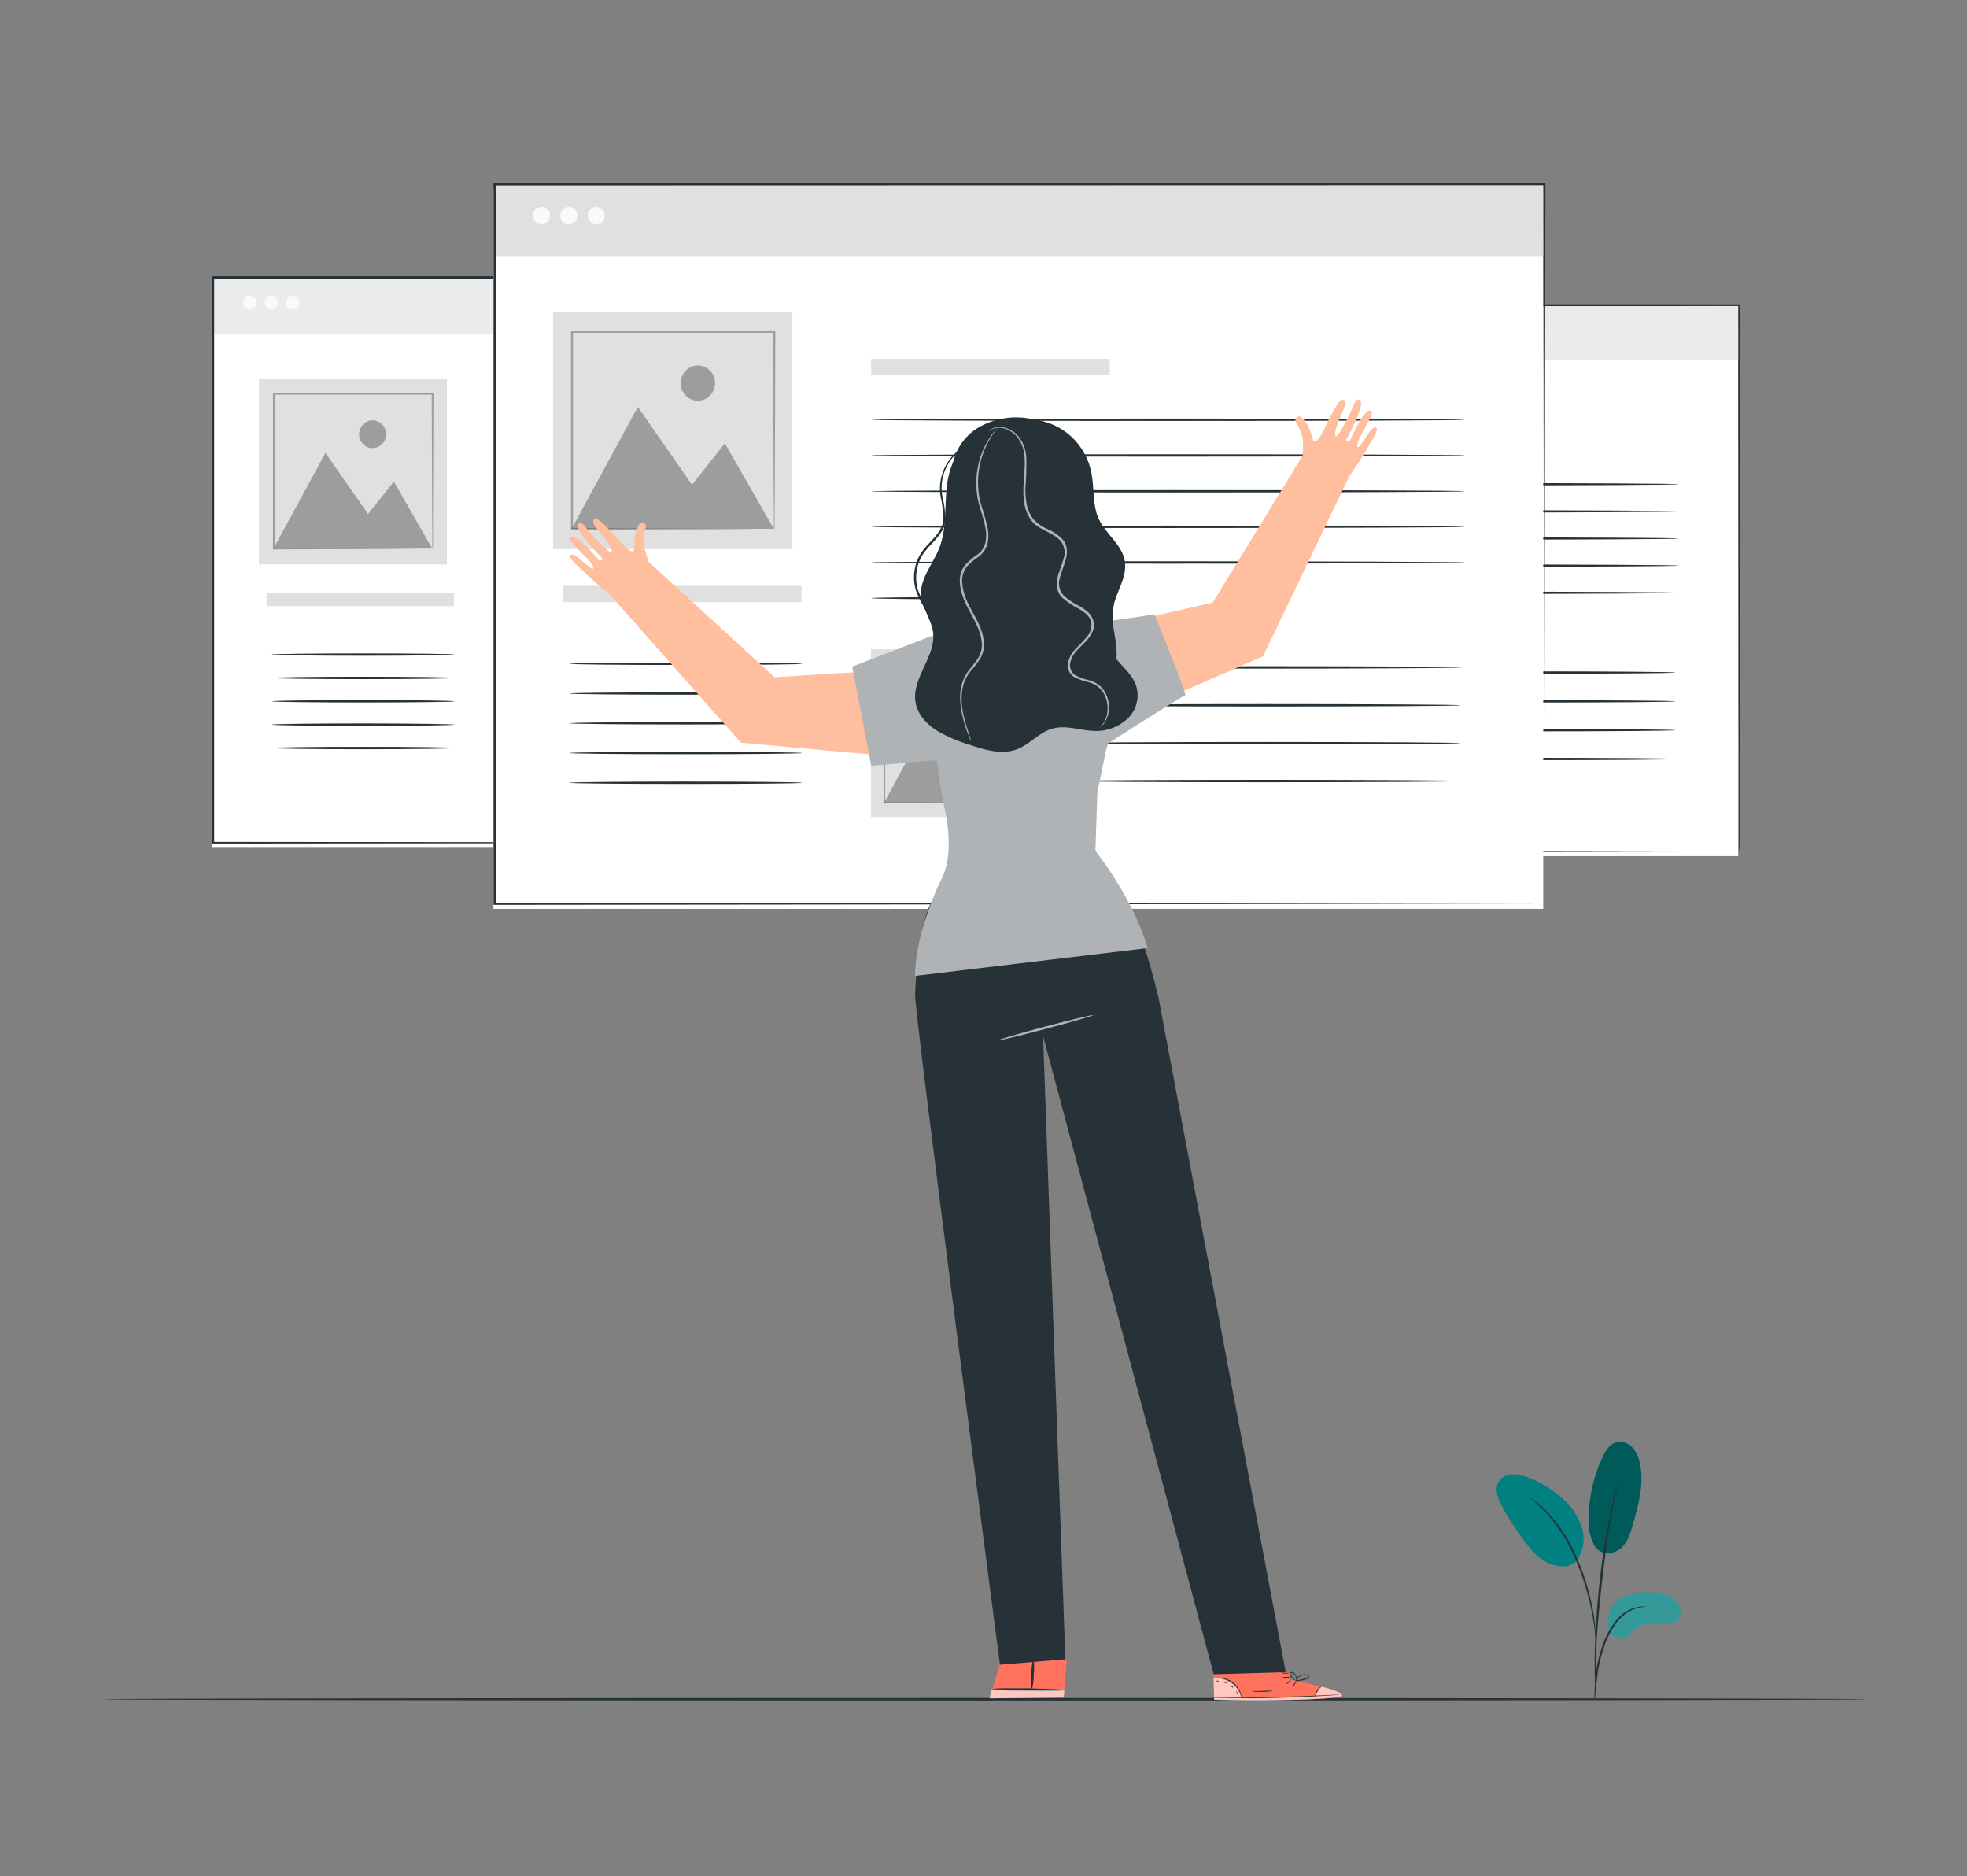 <svg width="496" height="473" viewBox="0 0 496 473" fill="none" xmlns="http://www.w3.org/2000/svg">
<rect x="0" y="0" width="496" height="473" fill="#808080" stroke="none"/>
<path d="M261.364 71.096H53.484V213.549H261.364V71.096Z" fill="white"/>
<path d="M261.567 70.078H53.688V84.308H261.567V70.078Z" fill="#EBEBEB"/>
<path d="M64.686 76.181C64.708 76.525 64.629 76.869 64.459 77.166C64.289 77.464 64.035 77.702 63.73 77.85C63.426 77.998 63.085 78.049 62.752 77.996C62.419 77.944 62.109 77.79 61.862 77.554C61.616 77.319 61.444 77.013 61.37 76.677C61.295 76.341 61.321 75.989 61.444 75.668C61.568 75.347 61.782 75.071 62.061 74.877C62.339 74.682 62.668 74.578 63.005 74.577C63.436 74.563 63.854 74.724 64.169 75.024C64.484 75.325 64.67 75.741 64.686 76.181Z" fill="#FAFAFA"/>
<path d="M70.108 76.181C70.13 76.525 70.051 76.869 69.881 77.166C69.71 77.464 69.457 77.702 69.152 77.85C68.848 77.998 68.507 78.049 68.174 77.996C67.841 77.944 67.531 77.79 67.284 77.554C67.038 77.319 66.866 77.013 66.792 76.677C66.717 76.341 66.743 75.989 66.866 75.668C66.99 75.347 67.204 75.071 67.483 74.877C67.761 74.682 68.09 74.578 68.427 74.577C68.858 74.563 69.276 74.724 69.591 75.024C69.906 75.325 70.092 75.741 70.108 76.181Z" fill="#FAFAFA"/>
<path d="M75.53 76.181C75.552 76.524 75.474 76.867 75.304 77.164C75.134 77.461 74.882 77.699 74.579 77.847C74.275 77.996 73.936 78.048 73.603 77.997C73.271 77.946 72.961 77.794 72.713 77.561C72.466 77.328 72.293 77.024 72.216 76.689C72.139 76.354 72.163 76.004 72.283 75.682C72.403 75.361 72.614 75.084 72.89 74.887C73.165 74.69 73.492 74.582 73.828 74.577C74.043 74.566 74.259 74.598 74.461 74.673C74.664 74.748 74.85 74.864 75.008 75.013C75.167 75.163 75.295 75.343 75.384 75.543C75.474 75.744 75.523 75.961 75.53 76.181Z" fill="#FAFAFA"/>
<path d="M261.568 212.542C261.568 212.542 261.568 211.651 261.568 209.952C261.568 208.253 261.568 205.758 261.568 202.444C261.568 195.859 261.568 186.18 261.507 173.796C261.507 149.049 261.435 113.47 261.384 70.078L261.62 70.32L53.709 70.382L54.007 70.078C54.007 120.831 54.007 169.098 54.007 212.542L53.74 212.259L203.521 212.395L246.298 212.469H257.674H260.615H261.64H260.667H257.756H246.483L203.767 212.542L53.802 212.678H53.535V212.406C53.535 168.962 53.535 120.695 53.535 69.942V69.648H53.853H261.712H261.948V69.89C261.896 113.344 261.845 148.976 261.814 173.765C261.814 186.117 261.814 195.785 261.763 202.35C261.763 205.621 261.763 208.117 261.763 209.816C261.763 211.514 261.568 212.542 261.568 212.542Z" fill="#263238"/>
<path d="M114.492 149.584H67.227V152.824H114.492V149.584Z" fill="#E0E0E0"/>
<path d="M175.543 104.672H128.277V107.912H175.543V104.672Z" fill="#E0E0E0"/>
<path d="M245.837 116.721C245.837 116.888 219.519 117.025 187.062 117.025C154.606 117.025 128.277 116.888 128.277 116.721C128.277 116.553 154.585 116.417 187.062 116.417C219.54 116.417 245.837 116.521 245.837 116.721Z" fill="#263238"/>
<path d="M245.837 123.788C245.837 123.945 219.519 124.082 187.062 124.082C154.606 124.082 128.277 123.945 128.277 123.788C128.277 123.631 154.585 123.484 187.062 123.484C219.54 123.484 245.837 123.62 245.837 123.788Z" fill="#263238"/>
<path d="M245.837 130.845C245.837 131.013 219.519 131.149 187.062 131.149C154.606 131.149 128.277 131.013 128.277 130.845C128.277 130.677 154.585 130.541 187.062 130.541C219.54 130.541 245.837 130.677 245.837 130.845Z" fill="#263238"/>
<path d="M245.837 137.913C245.837 138.081 219.519 138.217 187.062 138.217C154.606 138.217 128.277 138.081 128.277 137.913C128.277 137.745 154.585 137.609 187.062 137.609C219.54 137.609 245.837 137.745 245.837 137.913Z" fill="#263238"/>
<path d="M245.837 144.98C245.837 145.148 219.519 145.274 187.062 145.274C154.606 145.274 128.277 145.148 128.277 144.98C128.277 144.813 154.585 144.676 187.062 144.676C219.54 144.676 245.837 144.834 245.837 144.98Z" fill="#263238"/>
<path d="M174.17 152.037C174.17 152.205 163.921 152.341 151.224 152.341C138.526 152.341 128.277 152.205 128.277 152.037C128.277 151.869 138.526 151.744 151.224 151.744C163.921 151.744 174.17 151.869 174.17 152.037Z" fill="#263238"/>
<path d="M244.976 165.806C244.976 165.973 227.677 166.11 206.34 166.11C185.002 166.11 167.703 165.973 167.703 165.806C167.703 165.638 185.002 165.501 206.34 165.501C227.677 165.501 244.976 165.585 244.976 165.806Z" fill="#263238"/>
<path d="M244.976 173.251C244.976 173.419 227.677 173.555 206.34 173.555C185.002 173.555 167.703 173.419 167.703 173.251C167.703 173.083 185.002 172.947 206.34 172.947C227.677 172.947 244.976 173.083 244.976 173.251Z" fill="#263238"/>
<path d="M244.976 180.748C244.976 180.916 227.677 181.053 206.34 181.053C185.002 181.053 167.703 180.916 167.703 180.748C167.703 180.581 185.002 180.444 206.34 180.444C227.677 180.444 244.976 180.581 244.976 180.748Z" fill="#263238"/>
<path d="M244.976 188.246C244.976 188.414 227.677 188.55 206.34 188.55C185.002 188.55 167.703 188.414 167.703 188.246C167.703 188.078 185.002 187.942 206.34 187.942C227.677 187.942 244.976 188.078 244.976 188.246Z" fill="#263238"/>
<path d="M114.607 165.03C114.607 165.198 104.297 165.334 91.579 165.334C78.861 165.334 68.551 165.198 68.551 165.03C68.551 164.862 78.861 164.736 91.579 164.736C104.297 164.736 114.607 164.862 114.607 165.03Z" fill="#263238"/>
<path d="M114.607 170.923C114.607 171.091 104.297 171.227 91.579 171.227C78.861 171.227 68.551 171.091 68.551 170.923C68.551 170.755 78.861 170.619 91.579 170.619C104.297 170.619 114.607 170.755 114.607 170.923Z" fill="#263238"/>
<path d="M114.607 176.816C114.607 176.974 104.297 177.11 91.579 177.11C78.861 177.11 68.551 176.974 68.551 176.816C68.551 176.659 78.861 176.512 91.579 176.512C104.297 176.512 114.607 176.649 114.607 176.816Z" fill="#263238"/>
<path d="M114.607 182.699C114.607 182.866 104.297 183.003 91.579 183.003C78.861 183.003 68.551 182.866 68.551 182.699C68.551 182.531 78.861 182.395 91.579 182.395C104.297 182.395 114.607 182.583 114.607 182.699Z" fill="#263238"/>
<path d="M114.607 188.592C114.607 188.759 104.297 188.896 91.579 188.896C78.861 188.896 68.551 188.759 68.551 188.592C68.551 188.424 78.861 188.288 91.579 188.288C104.297 188.288 114.607 188.424 114.607 188.592Z" fill="#263238"/>
<path d="M161.779 162.178H128.246V195.377H161.779V162.178Z" fill="#E0E0E0"/>
<g opacity="0.3">
<path d="M130.852 192.524L140.126 175.442L147.71 186.369L152.322 180.57L159.178 192.524H130.852Z" fill="black"/>
</g>
<g opacity="0.3">
<path d="M150.947 172.097C150.947 172.587 150.805 173.065 150.539 173.472C150.273 173.879 149.896 174.196 149.454 174.384C149.012 174.571 148.525 174.62 148.056 174.524C147.587 174.429 147.156 174.193 146.818 173.847C146.48 173.501 146.249 173.06 146.156 172.58C146.063 172.1 146.11 171.602 146.293 171.15C146.477 170.698 146.787 170.312 147.184 170.04C147.582 169.768 148.05 169.623 148.528 169.623C149.169 169.623 149.785 169.883 150.238 170.347C150.692 170.811 150.947 171.441 150.947 172.097Z" fill="black"/>
</g>
<path opacity="0.3" d="M159.175 192.618V192.482C159.175 192.388 159.175 192.262 159.175 192.094C159.175 191.748 159.175 191.245 159.175 190.605C159.175 189.284 159.175 187.386 159.175 184.964C159.175 180.119 159.175 173.209 159.103 164.925L159.236 165.061H130.91L131.063 164.904V179.49C131.063 184.135 131.063 188.539 131.063 192.576L130.93 192.44L151.427 192.514H157.197H158.734H157.258H151.509L130.94 192.587H130.797V192.44C130.797 188.403 130.797 184.051 130.797 179.354C130.797 177.026 130.797 174.642 130.797 172.202V164.767L130.961 164.6H159.288H159.431V164.746C159.431 173.072 159.431 180.004 159.359 184.88C159.359 187.281 159.359 189.179 159.359 190.479C159.359 191.119 159.359 191.601 159.359 191.947V192.325C159.185 192.587 159.185 192.618 159.175 192.618Z" fill="black"/>
<path d="M112.69 95.413H65.301V142.317H112.69V95.413Z" fill="#E0E0E0"/>
<g opacity="0.3">
<path d="M68.969 138.311L82.076 114.172L92.807 129.597L99.314 121.408L109.009 138.311H68.969Z" fill="black"/>
</g>
<g opacity="0.3">
<path d="M93.956 112.966C95.841 112.966 97.368 111.403 97.368 109.474C97.368 107.546 95.841 105.982 93.956 105.982C92.071 105.982 90.543 107.546 90.543 109.474C90.543 111.403 92.071 112.966 93.956 112.966Z" fill="black"/>
</g>
<path opacity="0.3" d="M109.01 138.437C109.006 138.374 109.006 138.311 109.01 138.248C109.01 138.102 109.01 137.923 109.01 137.703C109.01 137.2 109.01 136.497 109.01 135.606C109.01 133.75 109.01 131.055 108.959 127.637C108.959 120.789 108.898 111.037 108.857 99.324L109.051 99.513H69.021C69.088 99.431 69.16 99.354 69.236 99.282V119.908C69.236 126.483 69.236 132.691 69.236 138.406L69.041 138.206L97.993 138.311L106.192 138.364H108.354H106.233L98.106 138.416L69.031 138.521H68.836V138.322C68.836 132.607 68.836 126.399 68.836 119.824C68.836 116.542 68.836 113.166 68.836 109.716V99.23C68.642 99.439 69.113 98.947 69.072 98.999H109.103H109.297V99.198C109.297 110.964 109.226 120.758 109.195 127.647C109.195 131.034 109.195 133.718 109.195 135.564C109.195 136.455 109.195 137.147 109.195 137.661V138.186C109.147 138.279 109.085 138.364 109.01 138.437Z" fill="black"/>
<path d="M438.304 77.901H237.004V215.845H438.304V77.901Z" fill="white"/>
<path d="M438.499 76.926H237.199V90.704H438.499V76.926Z" fill="#EBEBEB"/>
<path d="M247.845 82.84C247.868 83.174 247.792 83.507 247.627 83.795C247.462 84.084 247.216 84.316 246.921 84.46C246.626 84.604 246.295 84.654 245.972 84.603C245.649 84.552 245.348 84.403 245.109 84.176C244.87 83.948 244.703 83.651 244.63 83.325C244.558 82.999 244.583 82.658 244.702 82.347C244.822 82.035 245.03 81.768 245.3 81.579C245.569 81.39 245.889 81.289 246.215 81.288C246.422 81.279 246.629 81.313 246.823 81.387C247.017 81.46 247.195 81.572 247.346 81.717C247.498 81.861 247.62 82.034 247.705 82.227C247.791 82.42 247.838 82.628 247.845 82.84Z" fill="#FAFAFA"/>
<path d="M253.103 82.84C253.125 83.174 253.049 83.507 252.885 83.796C252.72 84.084 252.474 84.316 252.179 84.46C251.884 84.604 251.553 84.654 251.23 84.603C250.907 84.553 250.606 84.404 250.367 84.176C250.128 83.948 249.961 83.651 249.888 83.325C249.816 82.999 249.841 82.658 249.96 82.347C250.079 82.035 250.287 81.768 250.557 81.579C250.827 81.39 251.146 81.289 251.473 81.288C251.89 81.274 252.296 81.429 252.601 81.72C252.906 82.011 253.087 82.413 253.103 82.84Z" fill="#FAFAFA"/>
<path d="M258.353 82.84C258.375 83.174 258.299 83.507 258.135 83.795C257.97 84.084 257.724 84.316 257.429 84.46C257.134 84.604 256.803 84.654 256.48 84.603C256.157 84.552 255.856 84.403 255.617 84.176C255.378 83.948 255.211 83.651 255.138 83.325C255.066 82.999 255.091 82.658 255.21 82.347C255.329 82.035 255.537 81.768 255.807 81.579C256.077 81.39 256.396 81.289 256.723 81.288C256.93 81.279 257.136 81.313 257.33 81.387C257.525 81.46 257.702 81.572 257.854 81.717C258.005 81.861 258.127 82.034 258.213 82.227C258.299 82.42 258.346 82.628 258.353 82.84Z" fill="#FAFAFA"/>
<path d="M438.498 214.881C438.498 214.881 438.498 214.021 438.498 212.375C438.498 210.728 438.498 208.285 438.498 205.097C438.498 198.722 438.498 189.368 438.436 177.362C438.436 153.39 438.364 118.933 438.313 76.926L438.549 77.167L237.269 77.23L237.567 76.926C237.567 126.074 237.567 172.811 237.567 214.881L237.29 214.598L382.336 214.734L423.76 214.807H434.777H437.616H438.59H437.647H434.839H423.883L382.51 214.881L237.29 215.017H237.023V214.744C237.023 172.674 237.023 125.938 237.023 76.79V76.674H237.331L438.61 76.737H438.846V76.978C438.795 119.049 438.754 153.527 438.723 177.561C438.723 189.536 438.723 198.879 438.662 205.244C438.662 208.39 438.662 210.833 438.662 212.479C438.662 214.126 438.498 214.881 438.498 214.881Z" fill="#263238"/>
<path d="M296.074 153.915H250.305V157.05H296.074V153.915Z" fill="#E0E0E0"/>
<path d="M355.199 110.418H309.43V113.554H355.199V110.418Z" fill="#E0E0E0"/>
<path d="M423.301 122.089C423.301 122.257 397.813 122.393 366.381 122.393C334.949 122.393 309.461 122.257 309.461 122.089C309.461 121.921 334.939 121.785 366.381 121.785C397.823 121.785 423.301 121.921 423.301 122.089Z" fill="#263238"/>
<path d="M423.301 128.926C423.301 129.094 397.813 129.231 366.381 129.231C334.949 129.231 309.461 129.094 309.461 128.926C309.461 128.759 334.939 128.633 366.381 128.633C397.823 128.633 423.301 128.759 423.301 128.926Z" fill="#263238"/>
<path d="M423.301 135.774C423.301 135.942 397.813 136.067 366.381 136.067C334.949 136.067 309.461 135.942 309.461 135.774C309.461 135.606 334.939 135.47 366.381 135.47C397.823 135.47 423.301 135.606 423.301 135.774Z" fill="#263238"/>
<path d="M423.301 142.611C423.301 142.779 397.813 142.915 366.381 142.915C334.949 142.915 309.461 142.779 309.461 142.611C309.461 142.443 334.939 142.307 366.381 142.307C397.823 142.307 423.301 142.443 423.301 142.611Z" fill="#263238"/>
<path d="M423.301 149.447C423.301 149.615 397.813 149.752 366.381 149.752C334.949 149.752 309.461 149.615 309.461 149.447C309.461 149.28 334.939 149.154 366.381 149.154C397.823 149.154 423.301 149.29 423.301 149.447Z" fill="#263238"/>
<path d="M353.867 156.295C353.867 156.463 343.916 156.599 331.648 156.599C319.381 156.599 309.43 156.463 309.43 156.295C309.43 156.127 319.371 155.991 331.648 155.991C343.926 155.991 353.867 156.127 353.867 156.295Z" fill="#263238"/>
<path d="M422.437 169.57C422.437 169.738 405.691 169.874 385.03 169.874C364.37 169.874 347.613 169.738 347.613 169.57C347.613 169.402 364.359 169.266 385.03 169.266C405.702 169.266 422.437 169.402 422.437 169.57Z" fill="#263238"/>
<path d="M422.437 176.826C422.437 176.994 405.691 177.13 385.03 177.13C364.37 177.13 347.613 176.994 347.613 176.826C347.613 176.659 364.359 176.533 385.03 176.533C405.702 176.533 422.437 176.669 422.437 176.826Z" fill="#263238"/>
<path d="M422.437 184.093C422.437 184.261 405.691 184.397 385.03 184.397C364.37 184.397 347.613 184.261 347.613 184.093C347.613 183.925 364.359 183.789 385.03 183.789C405.702 183.789 422.437 183.925 422.437 184.093Z" fill="#263238"/>
<path d="M422.437 191.35C422.437 191.518 405.691 191.654 385.03 191.654C364.37 191.654 347.613 191.518 347.613 191.35C347.613 191.182 364.359 191.056 385.03 191.056C405.702 191.056 422.437 191.182 422.437 191.35Z" fill="#263238"/>
<path d="M296.217 168.878C296.217 169.046 286.225 169.172 273.916 169.172C261.608 169.172 251.605 169.046 251.605 168.878C251.605 168.711 261.587 168.574 273.916 168.574C286.245 168.574 296.217 168.711 296.217 168.878Z" fill="#263238"/>
<path d="M296.217 174.572C296.217 174.74 286.225 174.876 273.916 174.876C261.608 174.876 251.605 174.74 251.605 174.572C251.605 174.404 261.587 174.278 273.916 174.278C286.245 174.278 296.217 174.415 296.217 174.572Z" fill="#263238"/>
<path d="M296.217 180.277C296.217 180.444 286.225 180.581 273.916 180.581C261.608 180.581 251.605 180.444 251.605 180.277C251.605 180.109 261.587 179.983 273.916 179.983C286.245 179.983 296.217 180.109 296.217 180.277Z" fill="#263238"/>
<path d="M296.217 185.981C296.217 186.149 286.225 186.285 273.916 186.285C261.608 186.285 251.605 186.149 251.605 185.981C251.605 185.813 261.587 185.677 273.916 185.677C286.245 185.677 296.217 185.813 296.217 185.981Z" fill="#263238"/>
<path d="M296.217 191.685C296.217 191.853 286.225 191.99 273.916 191.99C261.608 191.99 251.605 191.853 251.605 191.685C251.605 191.518 261.587 191.381 273.916 191.381C286.245 191.381 296.217 191.518 296.217 191.685Z" fill="#263238"/>
<path d="M341.876 166.099H309.398V198.249H341.876V166.099Z" fill="#E0E0E0"/>
<g opacity="0.3">
<path d="M311.918 195.502L320.896 178.955L328.244 189.536L332.712 183.915L339.353 195.502H311.918Z" fill="black"/>
</g>
<g opacity="0.3">
<path d="M331.38 175.736C331.38 176.209 331.243 176.671 330.987 177.064C330.73 177.457 330.365 177.764 329.938 177.945C329.511 178.126 329.041 178.173 328.588 178.081C328.135 177.989 327.718 177.761 327.391 177.427C327.065 177.092 326.842 176.666 326.752 176.202C326.662 175.739 326.708 175.258 326.885 174.821C327.062 174.384 327.361 174.011 327.746 173.748C328.13 173.485 328.582 173.345 329.044 173.345C329.663 173.345 330.258 173.597 330.696 174.045C331.134 174.494 331.38 175.102 331.38 175.736Z" fill="black"/>
</g>
<path opacity="0.3" d="M339.355 195.586C339.357 195.544 339.357 195.502 339.355 195.46V195.083C339.355 194.737 339.355 194.255 339.355 193.636C339.355 192.357 339.355 190.49 339.355 188.173C339.355 183.485 339.355 176.795 339.283 168.763L339.416 168.899H311.981C311.981 168.899 312.268 168.606 312.135 168.752V175.967C312.135 178.326 312.135 180.644 312.135 182.898C312.135 187.397 312.135 191.654 312.135 195.565L312.002 195.429L331.843 195.502H337.438H338.914H337.49H331.925L312.002 195.565H311.869V195.429C311.869 191.518 311.869 187.26 311.869 182.762V168.773C311.725 168.91 312.053 168.574 312.022 168.606H339.457H339.591V168.742C339.591 176.806 339.539 183.527 339.519 188.246C339.519 190.574 339.519 192.44 339.519 193.667C339.519 194.286 339.519 194.716 339.519 195.093C339.519 195.24 339.519 195.356 339.519 195.45C339.48 195.513 339.423 195.561 339.355 195.586Z" fill="black"/>
<path d="M389.143 47.732H124.426V229.141H389.143V47.732Z" fill="white"/>
<path d="M389.397 46.443H124.68V64.563H389.397V46.443Z" fill="#E0E0E0"/>
<path d="M138.681 54.213C138.712 54.652 138.612 55.091 138.396 55.471C138.18 55.852 137.857 56.157 137.468 56.347C137.08 56.537 136.645 56.603 136.219 56.536C135.794 56.469 135.398 56.273 135.083 55.973C134.769 55.672 134.55 55.282 134.455 54.852C134.36 54.423 134.394 53.974 134.552 53.565C134.71 53.155 134.986 52.804 135.342 52.556C135.698 52.309 136.119 52.178 136.549 52.178C136.82 52.167 137.09 52.211 137.344 52.308C137.599 52.404 137.832 52.551 138.03 52.74C138.228 52.929 138.388 53.157 138.499 53.41C138.611 53.663 138.673 53.935 138.681 54.213Z" fill="#FAFAFA"/>
<path d="M145.567 54.213C145.598 54.651 145.499 55.09 145.284 55.47C145.068 55.851 144.745 56.156 144.357 56.346C143.97 56.536 143.535 56.603 143.11 56.537C142.685 56.471 142.289 56.276 141.974 55.976C141.659 55.677 141.439 55.288 141.343 54.859C141.247 54.43 141.28 53.981 141.436 53.572C141.593 53.162 141.866 52.81 142.221 52.562C142.576 52.313 142.996 52.18 143.425 52.178C143.697 52.166 143.969 52.209 144.224 52.304C144.479 52.4 144.714 52.547 144.913 52.736C145.112 52.926 145.273 53.154 145.385 53.407C145.498 53.661 145.56 53.934 145.567 54.213Z" fill="#FAFAFA"/>
<path d="M152.493 54.213C152.526 54.654 152.428 55.096 152.212 55.48C151.996 55.863 151.672 56.172 151.283 56.364C150.893 56.556 150.455 56.624 150.027 56.558C149.599 56.492 149.201 56.296 148.883 55.994C148.566 55.693 148.345 55.301 148.249 54.869C148.153 54.437 148.186 53.986 148.345 53.574C148.503 53.162 148.78 52.808 149.138 52.559C149.496 52.31 149.919 52.178 150.351 52.178C150.623 52.166 150.895 52.209 151.15 52.304C151.405 52.4 151.64 52.547 151.839 52.736C152.038 52.926 152.199 53.154 152.311 53.407C152.424 53.661 152.486 53.934 152.493 54.213Z" fill="#FAFAFA"/>
<path d="M389.396 227.852C389.396 225.88 389.304 156.945 389.16 46.443L389.396 46.684L124.699 46.747L124.996 46.443C124.996 111.068 124.996 172.527 124.996 227.852L124.72 227.579L389.437 227.852L124.72 228.124H124.453V227.852C124.453 172.527 124.453 111.068 124.453 46.443V46.139H124.761L389.457 46.202H389.693V46.443C389.478 156.945 389.406 225.88 389.396 227.852Z" fill="#263238"/>
<path d="M202.107 147.686H141.918V151.807H202.107V147.686Z" fill="#E0E0E0"/>
<path d="M279.853 90.484H219.664V94.605H279.853V90.484Z" fill="#E0E0E0"/>
<path d="M369.374 105.836C369.374 105.993 335.861 106.129 294.56 106.129C253.259 106.129 219.695 105.993 219.695 105.836C219.695 105.679 253.208 105.532 294.56 105.532C335.913 105.532 369.374 105.668 369.374 105.836Z" fill="#263238"/>
<path d="M369.374 114.822C369.374 114.99 335.861 115.127 294.56 115.127C253.259 115.127 219.695 114.99 219.695 114.822C219.695 114.655 253.208 114.529 294.56 114.529C335.913 114.529 369.374 114.665 369.374 114.822Z" fill="#263238"/>
<path d="M369.374 123.861C369.374 124.029 335.861 124.166 294.56 124.166C253.259 124.166 219.695 124.029 219.695 123.861C219.695 123.694 253.208 123.568 294.56 123.568C335.913 123.568 369.374 123.652 369.374 123.861Z" fill="#263238"/>
<path d="M369.374 132.817C369.374 132.984 335.861 133.121 294.56 133.121C253.259 133.121 219.695 132.984 219.695 132.817C219.695 132.649 253.208 132.523 294.56 132.523C335.913 132.523 369.374 132.649 369.374 132.817Z" fill="#263238"/>
<path d="M369.374 141.813C369.374 141.981 335.861 142.117 294.56 142.117C253.259 142.117 219.695 141.981 219.695 141.813C219.695 141.646 253.208 141.509 294.56 141.509C335.913 141.509 369.374 141.688 369.374 141.813Z" fill="#263238"/>
<path d="M278.101 150.81C278.101 150.978 265.024 151.115 248.882 151.115C232.741 151.115 219.664 150.978 219.664 150.81C219.664 150.643 232.741 150.506 248.882 150.506C265.024 150.506 278.101 150.643 278.101 150.81Z" fill="#263238"/>
<path d="M368.276 168.27C368.276 168.438 346.252 168.574 319.083 168.574C291.915 168.574 269.891 168.438 269.891 168.27C269.891 168.102 291.915 167.966 319.083 167.966C346.252 167.966 368.276 168.102 368.276 168.27Z" fill="#263238"/>
<path d="M368.276 177.823C368.276 177.99 346.252 178.127 319.083 178.127C291.915 178.127 269.891 177.99 269.891 177.823C269.891 177.655 291.915 177.519 319.083 177.519C346.252 177.519 368.276 177.655 368.276 177.823Z" fill="#263238"/>
<path d="M368.276 187.365C368.276 187.533 346.252 187.669 319.083 187.669C291.915 187.669 269.891 187.533 269.891 187.365C269.891 187.197 291.915 187.071 319.083 187.071C346.252 187.071 368.276 187.208 368.276 187.365Z" fill="#263238"/>
<path d="M368.276 196.918C368.276 197.086 346.252 197.222 319.083 197.222C291.915 197.222 269.891 197.086 269.891 196.918C269.891 196.75 291.915 196.614 319.083 196.614C346.252 196.614 368.276 196.75 368.276 196.918Z" fill="#263238"/>
<path d="M202.26 167.358C202.26 167.526 189.131 167.662 172.929 167.662C156.726 167.662 143.598 167.526 143.598 167.358C143.598 167.19 156.736 167.054 172.929 167.054C189.121 167.054 202.26 167.19 202.26 167.358Z" fill="#263238"/>
<path d="M202.26 174.855C202.26 175.023 189.131 175.159 172.929 175.159C156.726 175.159 143.598 175.023 143.598 174.855C143.598 174.688 156.736 174.551 172.929 174.551C189.121 174.551 202.26 174.688 202.26 174.855Z" fill="#263238"/>
<path d="M202.26 182.353C202.26 182.52 189.131 182.657 172.929 182.657C156.726 182.657 143.598 182.52 143.598 182.353C143.598 182.185 156.736 182.059 172.929 182.059C189.121 182.059 202.26 182.185 202.26 182.353Z" fill="#263238"/>
<path d="M202.26 189.85C202.26 190.018 189.131 190.154 172.929 190.154C156.726 190.154 143.598 190.018 143.598 189.85C143.598 189.682 156.736 189.557 172.929 189.557C189.121 189.557 202.26 189.693 202.26 189.85Z" fill="#263238"/>
<path d="M202.26 197.358C202.26 197.526 189.131 197.652 172.929 197.652C156.726 197.652 143.598 197.526 143.598 197.358C143.598 197.191 156.736 197.054 172.929 197.054C189.121 197.054 202.26 197.191 202.26 197.358Z" fill="#263238"/>
<path d="M262.326 163.719H219.621V205.988H262.326V163.719Z" fill="#E0E0E0"/>
<g opacity="0.3">
<path d="M222.941 202.37L234.748 180.612L244.412 194.516L250.284 187.134L259.016 202.37H222.941Z" fill="black"/>
</g>
<g opacity="0.3">
<path d="M248.532 176.386C248.532 177.008 248.352 177.616 248.014 178.134C247.676 178.651 247.196 179.054 246.634 179.292C246.072 179.531 245.454 179.593 244.858 179.471C244.261 179.35 243.713 179.05 243.283 178.61C242.853 178.171 242.561 177.61 242.442 177C242.323 176.39 242.384 175.757 242.617 175.182C242.85 174.607 243.244 174.116 243.749 173.77C244.255 173.425 244.849 173.24 245.457 173.24C246.273 173.24 247.055 173.572 247.631 174.162C248.208 174.752 248.532 175.552 248.532 176.386Z" fill="black"/>
</g>
<path opacity="0.3" d="M259.015 202.507C259.015 202.507 259.015 202.444 259.015 202.339C259.015 202.234 259.015 202.045 259.015 201.846C259.015 201.395 259.015 200.798 259.015 199.938C259.015 198.26 259.015 195.838 259.015 192.765C259.015 186.589 258.964 177.791 258.923 167.232L259.097 167.41H223.023L223.217 167.211V185.802C223.217 191.717 223.217 197.337 223.217 202.465L223.043 202.287L249.125 202.381H256.484H258.441H259.118C259.118 202.381 259.118 202.381 258.964 202.381H258.472H256.556H249.238L223.043 202.475H222.859V202.507C222.859 197.358 222.859 191.759 222.859 185.844V167.232C222.674 167.41 223.105 166.97 223.064 167.022H259.138H259.312V167.2C259.312 177.812 259.251 186.641 259.23 192.839C259.23 195.901 259.23 198.312 259.179 199.98C259.179 200.787 259.179 201.406 259.179 201.846C259.179 202.045 259.179 202.203 259.179 202.329C259.179 202.454 259.025 202.507 259.015 202.507Z" fill="black"/>
<path d="M199.812 78.698H139.469V138.437H199.812V78.698Z" fill="#E0E0E0"/>
<g opacity="0.3">
<path d="M144.141 133.32L160.835 102.585L174.486 122.225L182.788 111.792L195.127 133.32H144.141Z" fill="black"/>
</g>
<g opacity="0.3">
<path d="M180.308 96.597C180.308 97.477 180.053 98.336 179.576 99.068C179.098 99.799 178.419 100.369 177.625 100.705C176.831 101.042 175.958 101.13 175.115 100.958C174.272 100.787 173.498 100.363 172.89 99.741C172.282 99.12 171.868 98.327 171.701 97.465C171.533 96.602 171.619 95.709 171.948 94.896C172.277 94.084 172.834 93.389 173.548 92.901C174.263 92.412 175.103 92.151 175.963 92.151C176.534 92.15 177.099 92.264 177.627 92.487C178.155 92.71 178.634 93.037 179.038 93.451C179.442 93.864 179.762 94.354 179.98 94.894C180.198 95.434 180.309 96.013 180.308 96.597Z" fill="black"/>
</g>
<path opacity="0.3" d="M195.128 133.488C195.123 133.407 195.123 133.327 195.128 133.247C195.128 133.068 195.128 132.838 195.128 132.544C195.128 131.915 195.128 131.013 195.128 129.86C195.128 127.49 195.128 124.061 195.066 119.709C195.066 110.985 194.984 98.569 194.933 83.647L195.179 83.899H144.203L144.48 83.616V97.017C144.48 101.4 144.48 105.7 144.48 109.884C144.48 118.273 144.48 126.158 144.48 133.435L144.224 133.184L181.118 133.31L191.52 133.372H194.277H194.994H194.298H191.592L181.251 133.435L144.224 133.561H143.978V133.299C143.978 126.022 143.978 118.115 143.978 109.747V97.07C143.978 94.868 143.978 92.655 143.978 90.411V83.668C143.721 83.92 144.326 83.302 144.275 83.364H195.251H195.497V83.616C195.497 98.601 195.404 111.079 195.374 119.845C195.374 124.166 195.374 127.574 195.312 129.933C195.312 131.066 195.312 131.946 195.312 132.576C195.312 132.848 195.312 133.068 195.312 133.236C195.266 133.331 195.203 133.416 195.128 133.488Z" fill="black"/>
<path d="M470.904 428.409C470.904 428.587 371.32 428.723 248.512 428.723C125.705 428.723 26.121 428.587 26.121 428.409C26.121 428.23 125.675 428.083 248.512 428.083C371.35 428.083 470.904 428.23 470.904 428.409Z" fill="#263238"/>
<path d="M252.223 419.275L249.609 428.178L268.221 427.958L269.051 418.426L252.223 419.275Z" fill="#FF725E"/>
<path d="M268.549 426.154C267.657 426.326 266.75 426.4 265.843 426.374C264.162 426.374 261.846 426.374 259.294 426.374L252.766 426.164C251.87 426.153 250.978 426.051 250.102 425.86C250.993 425.689 251.901 425.619 252.807 425.65C254.488 425.65 256.804 425.65 259.356 425.65L265.884 425.86C266.78 425.866 267.673 425.964 268.549 426.154Z" fill="#263238"/>
<path d="M260.606 418.069C260.819 419.397 260.843 420.75 260.677 422.085C260.705 423.432 260.533 424.776 260.165 426.07C259.946 424.742 259.922 423.388 260.093 422.054C260.064 420.706 260.237 419.363 260.606 418.069Z" fill="#263238"/>
<path opacity="0.6" d="M249.609 428.178L268.221 427.957L268.385 426.154L249.917 425.913L249.609 427.968" fill="white"/>
<path d="M324.248 421.802L292.119 251.477L291.935 250.743C287.005 230.714 283.111 225.796 283.111 225.796L235.005 227.139C231.223 234.08 230.751 250.743 230.751 250.743C230.229 252.735 252.15 419.715 252.15 419.715L268.64 418.331L263.024 261.229L306.067 422.211L324.248 421.802Z" fill="#263238"/>
<path d="M275.72 255.912C275.72 256.08 270.401 257.632 263.76 259.394C257.119 261.155 251.697 262.445 251.656 262.288C251.615 262.131 256.965 260.568 263.616 258.807C270.268 257.045 275.72 255.755 275.72 255.912Z" fill="#AFB3B5"/>
<path d="M232.206 168.448L195.311 170.744L163.541 141.625L163.213 140.576C163.019 140.031 162.824 139.422 162.629 138.72C162.399 137.914 162.305 137.073 162.352 136.235C162.357 135.17 162.505 134.112 162.793 133.089C163.152 132.198 162.291 131.327 161.574 131.778C160.856 132.229 159.842 134.662 159.954 137.766C160.067 140.87 157.003 137.199 155.855 135.889C154.707 134.578 150.997 130.698 150.341 130.751C149.368 130.824 149.255 131.925 150.434 133.204C151.612 134.484 154.851 138.594 154.164 139.192C153.477 139.79 147.748 133.026 147.748 133.026C147.748 133.026 146.724 131.369 145.934 132.04C144.459 133.246 151.059 139.957 151.694 140.576C152.135 141.016 151.407 141.698 150.956 141.205C150.505 140.712 145.391 134.316 143.875 135.532C142.716 136.455 149.255 141.1 149.603 143.04C149.952 144.98 144.992 138.993 143.916 139.894C143.516 140.24 143.26 140.555 146.59 143.564C148.82 145.748 151.164 147.806 153.611 149.73L186.836 187.249L233.251 191.444L232.206 168.448Z" fill="#FFBE9D"/>
<path d="M346.888 107.765C345.596 107.178 342.45 114.35 342.266 112.379C342.081 110.408 347.103 104.095 345.73 103.539C343.946 102.805 340.78 110.376 340.462 110.995C340.144 111.614 339.283 111.152 339.591 110.607C340.042 109.82 344.551 101.505 342.809 100.771C341.845 100.362 341.333 102.229 341.333 102.229C341.333 102.229 337.654 110.355 336.844 109.978C336.035 109.6 338.023 104.735 338.802 103.162C339.58 101.589 339.181 100.572 338.228 100.771C337.582 100.918 335.061 105.699 334.323 107.283C333.585 108.866 331.617 113.249 330.89 110.24C330.162 107.23 328.522 105.186 327.713 104.997C326.903 104.808 326.309 105.846 326.893 106.601C327.436 107.487 327.863 108.443 328.164 109.443C328.435 110.238 328.57 111.075 328.563 111.918C328.563 112.641 328.563 113.281 328.512 113.858L328.461 114.906L305.802 151.922L269.758 160.164L276.173 183.936L318.489 165.47L340.288 119.971C342.113 117.429 343.807 114.79 345.361 112.064C347.687 108.227 347.359 107.985 346.888 107.765Z" fill="#FFBE9D"/>
<path d="M278.794 189.63L279.378 187.449C280.854 186.505 298.225 175.421 298.85 175.317C299.475 175.212 291.092 154.911 291.092 154.911L271.322 157.805C270.23 157.481 269.112 157.253 267.982 157.123L244.748 156.924C244.748 156.924 238.599 157.973 235.924 159.954L214.895 168.071L219.691 193.069L236.222 191.612C236.447 193.489 237.462 200.609 237.902 202.454C239.368 208.578 240.239 216.768 237.123 222.179C237.123 222.179 230.749 235.181 230.739 246.045L289.38 239.03C289.38 239.03 286.859 228.491 276.211 214.472L276.723 199.676L278.794 189.63Z" fill="#AFB3B5"/>
<path d="M246.002 110.376C241.124 112.641 239.166 118.157 238.685 123.211C238.203 128.265 238.685 133.55 236.809 138.29C235.2 142.285 231.89 145.934 232.259 150.213C232.535 153.359 234.862 156.211 235.282 159.388C236.102 165.543 229.717 171.049 230.885 177.214C231.408 180.014 233.509 182.457 236.01 184.062C238.615 185.631 241.405 186.857 244.311 187.711C248.185 189.043 252.51 190.343 256.302 188.959C259.684 187.732 261.989 184.576 265.525 183.663C269.061 182.751 272.453 184.219 275.958 184.293C277.544 184.359 279.126 184.096 280.609 183.519C282.092 182.943 283.445 182.064 284.587 180.937C285.636 179.859 286.361 178.496 286.677 177.009C286.993 175.523 286.887 173.975 286.371 172.548C284.813 168.605 280.006 166.068 279.258 161.936C278.592 158.203 281.564 154.491 280.631 150.8C279.607 146.689 274.206 144.508 272.904 140.471C271.346 135.616 276.327 130.436 274.39 125.686C273.242 122.897 269.963 121.135 269.071 118.272C268.467 116.301 269.122 114.183 268.682 112.18C267.934 108.719 264.121 106.486 260.411 105.699C255.87 104.672 251.12 105.349 247.027 107.608C245.123 108.678 243.495 110.196 242.28 112.038C241.064 113.88 240.296 115.992 240.037 118.199" fill="#263238"/>
<path d="M253.266 106.863C255.498 105.987 257.891 105.621 260.276 105.79C262.661 105.96 264.981 106.661 267.074 107.845C269.166 109.029 270.98 110.667 272.389 112.644C273.798 114.621 274.767 116.889 275.228 119.289C275.976 123.148 275.423 127.311 277.063 130.824C278.836 134.693 283.017 137.346 283.642 141.562C284.267 145.777 281.285 149.342 280.67 153.421C280.024 157.616 281.972 161.947 281.5 166.214C281.266 168.344 280.436 170.36 279.108 172.018C277.781 173.676 276.013 174.906 274.018 175.559C272.023 176.213 269.886 176.263 267.864 175.703C265.843 175.142 264.022 173.996 262.622 172.401" fill="#263238"/>
<path d="M233.609 173.597C233.609 173.597 233.609 173.544 233.547 173.429C233.502 173.26 233.468 173.089 233.445 172.915C233.392 172.235 233.487 171.551 233.722 170.912C234.104 169.92 234.6 168.977 235.197 168.102C235.986 166.984 236.605 165.75 237.032 164.443C237.403 162.828 237.274 161.134 236.663 159.598C235.973 157.81 235.064 156.118 233.957 154.565C232.693 152.812 231.678 150.884 230.944 148.839C230.264 146.552 230.315 144.102 231.088 141.845C231.472 140.71 232.036 139.647 232.758 138.699C233.468 137.813 234.224 136.965 235.023 136.162C235.772 135.402 236.439 134.562 237.011 133.655C237.527 132.795 237.833 131.82 237.903 130.814C237.85 128.891 237.602 126.98 237.165 125.109C236.884 123.4 236.979 121.649 237.442 119.982C238.105 117.571 239.471 115.424 241.357 113.826C241.868 113.404 242.417 113.032 242.996 112.715C243.195 112.592 243.409 112.496 243.632 112.432C242.894 112.911 242.185 113.436 241.51 114.005C239.719 115.617 238.43 117.732 237.8 120.086C237.387 121.695 237.321 123.377 237.606 125.015C238.077 126.923 238.345 128.878 238.405 130.845C238.347 131.958 238.019 133.039 237.452 133.991C236.859 134.932 236.172 135.807 235.402 136.602C234.619 137.393 233.876 138.226 233.178 139.098C232.498 140 231.965 141.009 231.6 142.086C230.873 144.221 230.823 146.537 231.457 148.703C232.162 150.698 233.142 152.58 234.367 154.292C235.489 155.891 236.402 157.632 237.083 159.472C237.704 161.107 237.811 162.899 237.39 164.6C236.929 165.94 236.269 167.199 235.433 168.333C234.83 169.178 234.315 170.084 233.896 171.038C233.594 171.853 233.495 172.733 233.609 173.597Z" fill="#263238"/>
<path d="M277.372 183.401C277.372 183.401 277.607 183.15 278.017 182.636C278.586 181.877 278.976 180.994 279.155 180.056C279.445 178.573 279.291 177.034 278.714 175.641C278.369 174.779 277.836 174.008 277.156 173.387C276.381 172.706 275.456 172.228 274.461 171.992C273.321 171.728 272.208 171.348 271.141 170.86C270.535 170.556 270.032 170.074 269.694 169.477C269.357 168.88 269.2 168.193 269.245 167.504C269.458 166.084 270.099 164.768 271.079 163.74C272.022 162.691 273.129 161.768 274.02 160.594C274.515 160.082 274.874 159.449 275.064 158.756C275.254 158.062 275.269 157.331 275.107 156.63C274.697 155.225 273.365 154.292 272.032 153.484C270.559 152.759 269.182 151.847 267.933 150.769C267.286 150.153 266.827 149.359 266.611 148.483C266.416 147.602 266.416 146.689 266.611 145.809C266.99 144.078 267.748 142.537 268.169 140.964C268.432 140.231 268.515 139.444 268.411 138.67C268.308 137.897 268.02 137.162 267.574 136.528C265.596 134.159 262.061 133.781 260.113 131.285C259.212 130.1 258.607 128.707 258.351 127.227C258.097 125.845 258 124.438 258.064 123.033C258.166 120.359 258.515 117.926 258.371 115.693C258.372 113.69 257.72 111.745 256.516 110.166C255.549 109.024 254.242 108.239 252.796 107.933C251.883 107.736 250.931 107.854 250.09 108.268C249.516 108.562 249.281 108.835 249.25 108.803C249.301 108.731 249.363 108.667 249.434 108.615C249.612 108.438 249.812 108.286 250.029 108.164C250.88 107.68 251.87 107.516 252.827 107.702C254.347 107.972 255.733 108.759 256.762 109.936C258.046 111.56 258.767 113.573 258.812 115.661C258.855 118.11 258.776 120.56 258.576 123.001C258.527 124.355 258.631 125.709 258.884 127.039C259.123 128.429 259.697 129.738 260.554 130.845C261.544 131.939 262.754 132.801 264.1 133.372C265.584 133.99 266.927 134.915 268.046 136.088C268.583 136.775 268.917 137.604 269.009 138.479C269.082 139.347 268.999 140.221 268.763 141.058C268.312 142.705 267.564 144.204 267.216 145.872C266.991 146.642 266.979 147.46 267.18 148.237C267.38 149.014 267.786 149.719 268.353 150.276C269.567 151.323 270.907 152.207 272.34 152.908C273.046 153.304 273.712 153.772 274.328 154.302C274.956 154.861 275.421 155.587 275.67 156.4C275.927 157.196 275.927 158.056 275.67 158.853C275.399 159.593 275.008 160.281 274.512 160.888C273.59 162.083 272.463 162.985 271.54 164.033C270.622 164.968 270.016 166.175 269.808 167.483C269.764 168.079 269.896 168.674 270.186 169.192C270.477 169.71 270.913 170.127 271.438 170.388C272.47 170.876 273.549 171.255 274.656 171.52C275.703 171.791 276.673 172.312 277.484 173.041C278.194 173.708 278.745 174.533 279.093 175.453C279.669 176.91 279.794 178.513 279.452 180.046C279.245 181.01 278.808 181.907 278.181 182.657C277.942 182.937 277.67 183.187 277.372 183.401Z" fill="#AFB3B5"/>
<path d="M244.822 186.778C244.678 186.524 244.558 186.258 244.464 185.981C244.238 185.446 243.931 184.66 243.572 183.632C243.152 182.379 242.81 181.101 242.547 179.805C242.152 178.088 242.017 176.32 242.148 174.562C242.338 172.382 243.183 170.316 244.566 168.647C245.332 167.776 246.037 166.851 246.677 165.879C247.296 164.845 247.613 163.652 247.59 162.44C247.518 159.923 246.319 157.448 244.986 155.036C243.654 152.625 242.199 149.93 242.035 146.836C241.928 145.283 242.38 143.742 243.306 142.506C244.286 141.463 245.38 140.538 246.565 139.748C247.605 138.96 248.315 137.799 248.553 136.497C248.759 135.228 248.706 133.928 248.399 132.68C247.887 130.184 246.944 127.909 246.513 125.613C245.569 120.384 246.618 114.985 249.445 110.523C249.89 109.818 250.387 109.149 250.931 108.52C251.114 108.293 251.316 108.082 251.535 107.891C251.535 107.891 250.756 108.803 249.639 110.649C248.08 113.268 247.094 116.201 246.749 119.248C246.517 121.345 246.6 123.467 246.995 125.539C247.426 127.762 248.379 130.027 248.932 132.586C249.258 133.905 249.318 135.279 249.106 136.623C248.842 138.059 248.068 139.344 246.934 140.23C245.789 141.001 244.728 141.894 243.767 142.894C242.927 144.016 242.518 145.416 242.619 146.826C242.773 149.741 244.126 152.363 245.489 154.764C246.852 157.165 248.071 159.745 248.133 162.45C248.142 163.765 247.787 165.056 247.108 166.173C246.444 167.159 245.714 168.098 244.925 168.983C243.58 170.566 242.749 172.537 242.547 174.624C242.383 176.353 242.483 178.097 242.845 179.794C243.119 181.088 243.461 182.365 243.869 183.622C244.197 184.607 244.454 185.404 244.648 186.002C244.727 186.255 244.785 186.515 244.822 186.778Z" fill="#AFB3B5"/>
<path d="M325.282 423.49L325.21 421.55L305.984 422.117L306.159 428.513H307.347C312.636 428.649 334.239 428.838 337.744 427.727C341.649 426.521 325.282 423.49 325.282 423.49Z" fill="#FF725E"/>
<g opacity="0.6">
<path d="M313.087 428.188C312.738 426.629 311.822 425.264 310.525 424.371C309.208 423.438 307.611 423.011 306.016 423.165L306.169 428.262L313.087 428.188Z" fill="white"/>
</g>
<g opacity="0.6">
<path d="M333.288 425.242C333.288 425.242 339.037 426.647 338.351 427.559C337.664 428.471 315.804 429.059 306.16 428.513V428.115L331.658 427.633C331.658 427.633 332.171 425.315 333.288 425.242Z" fill="white"/>
</g>
<path d="M305.871 428.104H306.199H307.152L310.626 428.156C313.568 428.156 317.636 428.156 322.115 428.041C326.593 427.926 330.662 427.726 333.603 427.559L337.078 427.328L338.02 427.244H338.348H338.01H337.067L333.593 427.412C330.652 427.548 326.593 427.716 322.115 427.831C317.636 427.947 313.568 427.989 310.626 428.01H307.152H306.199L305.871 428.104Z" fill="#263238"/>
<path d="M331.665 427.957C331.882 426.805 332.506 425.775 333.418 425.063C332.839 425.274 332.358 425.696 332.065 426.248C331.891 426.492 331.767 426.768 331.698 427.062C331.629 427.355 331.618 427.659 331.665 427.957Z" fill="#263238"/>
<path d="M325.938 425.336C325.989 425.336 326.255 425.053 326.522 424.623C326.788 424.193 326.962 423.826 326.901 423.795C326.839 423.763 326.593 424.088 326.327 424.518C326.06 424.948 325.938 425.305 325.938 425.336Z" fill="#263238"/>
<path d="M324.37 424.602C324.37 424.602 324.708 424.445 325.026 424.162C325.344 423.879 325.569 423.595 325.528 423.553C325.487 423.511 325.19 423.711 324.872 423.994C324.555 424.277 324.319 424.56 324.37 424.602Z" fill="#263238"/>
<path d="M323.336 422.913C323.667 423.022 324.017 423.054 324.361 423.008C324.707 423.043 325.057 423 325.386 422.882C325.055 422.774 324.705 422.741 324.361 422.788C324.014 422.754 323.665 422.796 323.336 422.913Z" fill="#263238"/>
<path d="M322.965 421.666C323.317 421.834 323.698 421.931 324.087 421.949C324.476 421.967 324.864 421.906 325.23 421.77C324.851 421.732 324.47 421.732 324.092 421.77C323.72 421.699 323.343 421.664 322.965 421.666Z" fill="#263238"/>
<path d="M326.543 423.763C326.949 423.84 327.366 423.84 327.773 423.763C328.214 423.7 328.65 423.598 329.074 423.459C329.331 423.382 329.578 423.276 329.812 423.144C329.955 423.066 330.061 422.935 330.109 422.777C330.124 422.687 330.112 422.594 330.076 422.51C330.039 422.426 329.98 422.355 329.904 422.305C329.432 422.097 328.905 422.053 328.405 422.18C327.906 422.307 327.46 422.597 327.137 423.008C326.953 423.24 326.823 423.513 326.758 423.805C326.758 424.004 326.758 424.119 326.758 424.119C326.869 423.738 327.05 423.383 327.291 423.071C327.561 422.747 327.917 422.51 328.316 422.389C328.788 422.204 329.31 422.204 329.781 422.389C329.986 422.525 329.915 422.746 329.7 422.871C329.485 422.996 329.258 423.098 329.023 423.175C328.611 423.318 328.189 423.434 327.763 423.522C326.963 423.689 326.543 423.7 326.543 423.763Z" fill="#263238"/>
<path d="M326.859 423.763C326.933 423.642 326.982 423.507 327.003 423.367C327.024 423.226 327.017 423.083 326.982 422.945C326.929 422.639 326.802 422.35 326.614 422.106C326.502 421.931 326.35 421.787 326.172 421.686C325.993 421.586 325.793 421.532 325.589 421.529C325.529 421.541 325.471 421.564 325.42 421.598C325.369 421.632 325.325 421.677 325.291 421.728C325.256 421.78 325.232 421.838 325.22 421.899C325.208 421.961 325.208 422.024 325.22 422.085C325.257 422.271 325.334 422.447 325.445 422.599C325.615 422.857 325.818 423.089 326.05 423.291C326.254 423.496 326.498 423.653 326.767 423.752C326.767 423.752 326.511 423.543 326.163 423.186C325.963 422.974 325.784 422.742 325.63 422.494C325.455 422.253 325.322 421.812 325.63 421.749C325.793 421.764 325.951 421.814 326.094 421.895C326.237 421.977 326.361 422.088 326.46 422.221C326.635 422.443 326.761 422.7 326.829 422.976C326.862 423.237 326.872 423.5 326.859 423.763Z" fill="#263238"/>
<path d="M306.117 423.113C306.117 423.113 306.66 423.05 307.531 423.113C308.635 423.213 309.694 423.603 310.606 424.245C311.509 424.877 312.219 425.757 312.656 426.783C312.811 427.205 312.945 427.636 313.055 428.073C313.076 427.951 313.076 427.827 313.055 427.706C313.013 427.372 312.934 427.045 312.82 426.73C312.422 425.647 311.706 424.717 310.77 424.067C309.812 423.389 308.685 423.003 307.521 422.955C307.179 422.948 306.836 422.965 306.496 423.008C306.365 423.02 306.237 423.055 306.117 423.113Z" fill="#263238"/>
<path d="M315.445 426.343C316.367 426.525 317.306 426.588 318.243 426.531C319.183 426.551 320.123 426.456 321.041 426.248C321.041 426.185 319.78 426.248 318.243 426.311C316.706 426.374 315.456 426.28 315.445 426.343Z" fill="#263238"/>
<path d="M311.691 426.437C311.691 426.489 311.804 426.688 311.937 426.961C312.071 427.234 312.153 427.464 312.214 427.464C312.276 427.464 312.306 427.171 312.142 426.856C311.978 426.542 311.732 426.395 311.691 426.437Z" fill="#263238"/>
<path d="M310.227 424.812C310.227 424.864 310.319 425.042 310.514 425.231C310.708 425.42 310.923 425.535 310.964 425.483C311.005 425.43 310.882 425.252 310.677 425.074C310.472 424.895 310.278 424.812 310.227 424.812Z" fill="#263238"/>
<path d="M308.189 424.098C308.189 424.151 308.455 424.151 308.742 424.235C309.029 424.319 309.234 424.455 309.275 424.413C309.316 424.371 309.162 424.119 308.803 424.025C308.445 423.931 308.168 424.036 308.189 424.098Z" fill="#263238"/>
<path d="M306.734 423.763C306.734 423.815 306.827 423.91 306.991 423.962C307.155 424.015 307.298 424.015 307.319 423.962C307.339 423.91 307.226 423.815 307.062 423.753C306.898 423.69 306.755 423.763 306.734 423.763Z" fill="#263238"/>
<path d="M408.786 402.896C411.713 401.492 415.004 401.088 418.174 401.743C419.902 401.896 421.532 402.634 422.806 403.84C423.964 405.151 424.189 407.447 422.857 408.569C422.001 409.165 420.967 409.436 419.936 409.335C417.456 409.335 414.71 408.852 412.762 410.383C411.635 411.254 410.887 412.701 409.534 413.131C408.857 413.292 408.148 413.222 407.513 412.933C406.878 412.643 406.354 412.149 406.019 411.526C405.376 410.255 405.233 408.781 405.619 407.405C405.775 406.456 406.141 405.556 406.69 404.774C407.239 403.992 407.956 403.35 408.786 402.896Z" fill="#008080"/>
<path opacity="0.2" d="M408.786 402.896C411.713 401.492 415.004 401.088 418.174 401.743C419.902 401.896 421.532 402.634 422.806 403.84C423.964 405.151 424.189 407.447 422.857 408.569C422.001 409.165 420.967 409.436 419.936 409.335C417.456 409.335 414.71 408.852 412.762 410.383C411.635 411.254 410.887 412.701 409.534 413.131C408.857 413.292 408.148 413.222 407.513 412.933C406.878 412.643 406.354 412.149 406.019 411.526C405.376 410.255 405.233 408.781 405.619 407.405C405.775 406.456 406.141 405.556 406.69 404.774C407.239 403.992 407.956 403.35 408.786 402.896Z" fill="white"/>
<path d="M402.249 389.977C404.002 392.536 407.373 391.686 408.962 390.135C410.55 388.583 411.196 386.318 411.801 384.168C413.184 379.261 414.578 374.101 413.553 369.1C413.304 367.582 412.652 366.163 411.668 364.999C411.171 364.426 410.535 363.996 409.824 363.753C409.114 363.51 408.354 363.463 407.619 363.615C405.908 364.077 404.842 365.796 404.073 367.422C401.808 372.242 400.625 377.519 400.609 382.868C400.446 385.359 401.017 387.843 402.249 389.998" fill="#008080"/>
<path opacity="0.3" d="M402.249 389.977C404.002 392.536 407.373 391.686 408.962 390.135C410.55 388.583 411.196 386.318 411.801 384.168C413.184 379.261 414.578 374.101 413.553 369.1C413.304 367.582 412.652 366.163 411.668 364.999C411.171 364.426 410.535 363.996 409.824 363.753C409.114 363.51 408.354 363.463 407.619 363.615C405.908 364.077 404.842 365.796 404.073 367.422C401.808 372.242 400.625 377.519 400.609 382.868C400.446 385.359 401.017 387.843 402.249 389.998" fill="black"/>
<path d="M397.463 393.637C398.359 392.439 398.956 391.036 399.203 389.548C399.449 388.061 399.337 386.535 398.877 385.101C397.92 382.235 396.207 379.695 393.927 377.761C391.346 375.408 388.342 373.592 385.083 372.413C383.82 371.899 382.465 371.663 381.106 371.721C380.424 371.764 379.763 371.977 379.18 372.343C378.598 372.709 378.112 373.215 377.765 373.818C376.833 375.632 377.765 377.834 378.688 379.638C380.39 382.806 382.333 385.831 384.499 388.688C386.241 390.984 388.239 393.249 390.894 394.287C393.548 395.325 396.305 395.21 397.719 393.322" fill="#008080"/>
<path d="M402.135 428.44C402.222 428.058 402.274 427.669 402.288 427.276L402.596 424.131C402.747 422.575 402.976 421.028 403.283 419.496C403.691 417.63 404.243 415.799 404.933 414.022C405.608 412.243 406.529 410.573 407.669 409.062C408.594 407.834 409.773 406.831 411.123 406.126C412.036 405.665 413.015 405.353 414.023 405.203C414.404 405.19 414.782 405.133 415.15 405.035C414.769 404.992 414.384 404.992 414.002 405.035C412.939 405.115 411.897 405.388 410.928 405.843C409.509 406.534 408.264 407.549 407.29 408.81C406.106 410.342 405.153 412.045 404.461 413.865C403.758 415.665 403.21 417.525 402.821 419.422C402.53 420.975 402.328 422.543 402.217 424.12C402.125 425.462 402.084 426.542 402.063 427.266C402.048 427.659 402.072 428.052 402.135 428.44Z" fill="#263238"/>
<path d="M402.351 426.007C402.365 425.826 402.365 425.643 402.351 425.462C402.351 425.063 402.351 424.55 402.351 423.931C402.351 422.599 402.351 420.67 402.423 418.279C402.536 413.518 402.936 408.38 403.714 401.145C404.442 394.35 405.426 386.464 406.471 381.284C406.697 380.12 406.912 379.061 407.127 378.138C407.342 377.216 407.506 376.419 407.67 375.768C407.834 375.118 407.927 374.667 408.019 374.279C408.065 374.104 408.095 373.925 408.111 373.745C408.029 373.904 407.967 374.073 407.927 374.248L407.496 375.727C407.301 376.366 407.096 377.153 406.871 378.075C406.646 378.998 406.389 380.047 406.143 381.221C404.869 387.307 403.907 393.457 403.264 399.645C402.495 406.891 402.136 413.497 402.105 418.279C402.105 420.67 402.105 422.599 402.187 423.931C402.187 424.56 402.259 425.063 402.28 425.472C402.281 425.653 402.305 425.833 402.351 426.007Z" fill="#263238"/>
<path d="M402.383 413.277C402.419 412.743 402.419 412.207 402.383 411.673C402.322 410.624 402.178 409.146 401.902 407.321C401.552 405.183 401.09 403.065 400.518 400.977C399.84 398.414 398.973 395.908 397.925 393.479C396.127 389.002 393.551 384.895 390.321 381.358C389.758 380.754 389.159 380.186 388.527 379.659C388.251 379.418 388.015 379.187 387.769 378.998L387.072 378.505C386.654 378.184 386.212 377.897 385.75 377.646C387.272 378.869 388.716 380.189 390.075 381.599C393.203 385.159 395.713 389.241 397.495 393.668C398.525 396.084 399.394 398.568 400.098 401.103C400.697 403.172 401.19 405.272 401.574 407.395C401.902 409.209 402.086 410.687 402.199 411.704C402.22 412.233 402.282 412.759 402.383 413.277Z" fill="#263238"/>
</svg>
